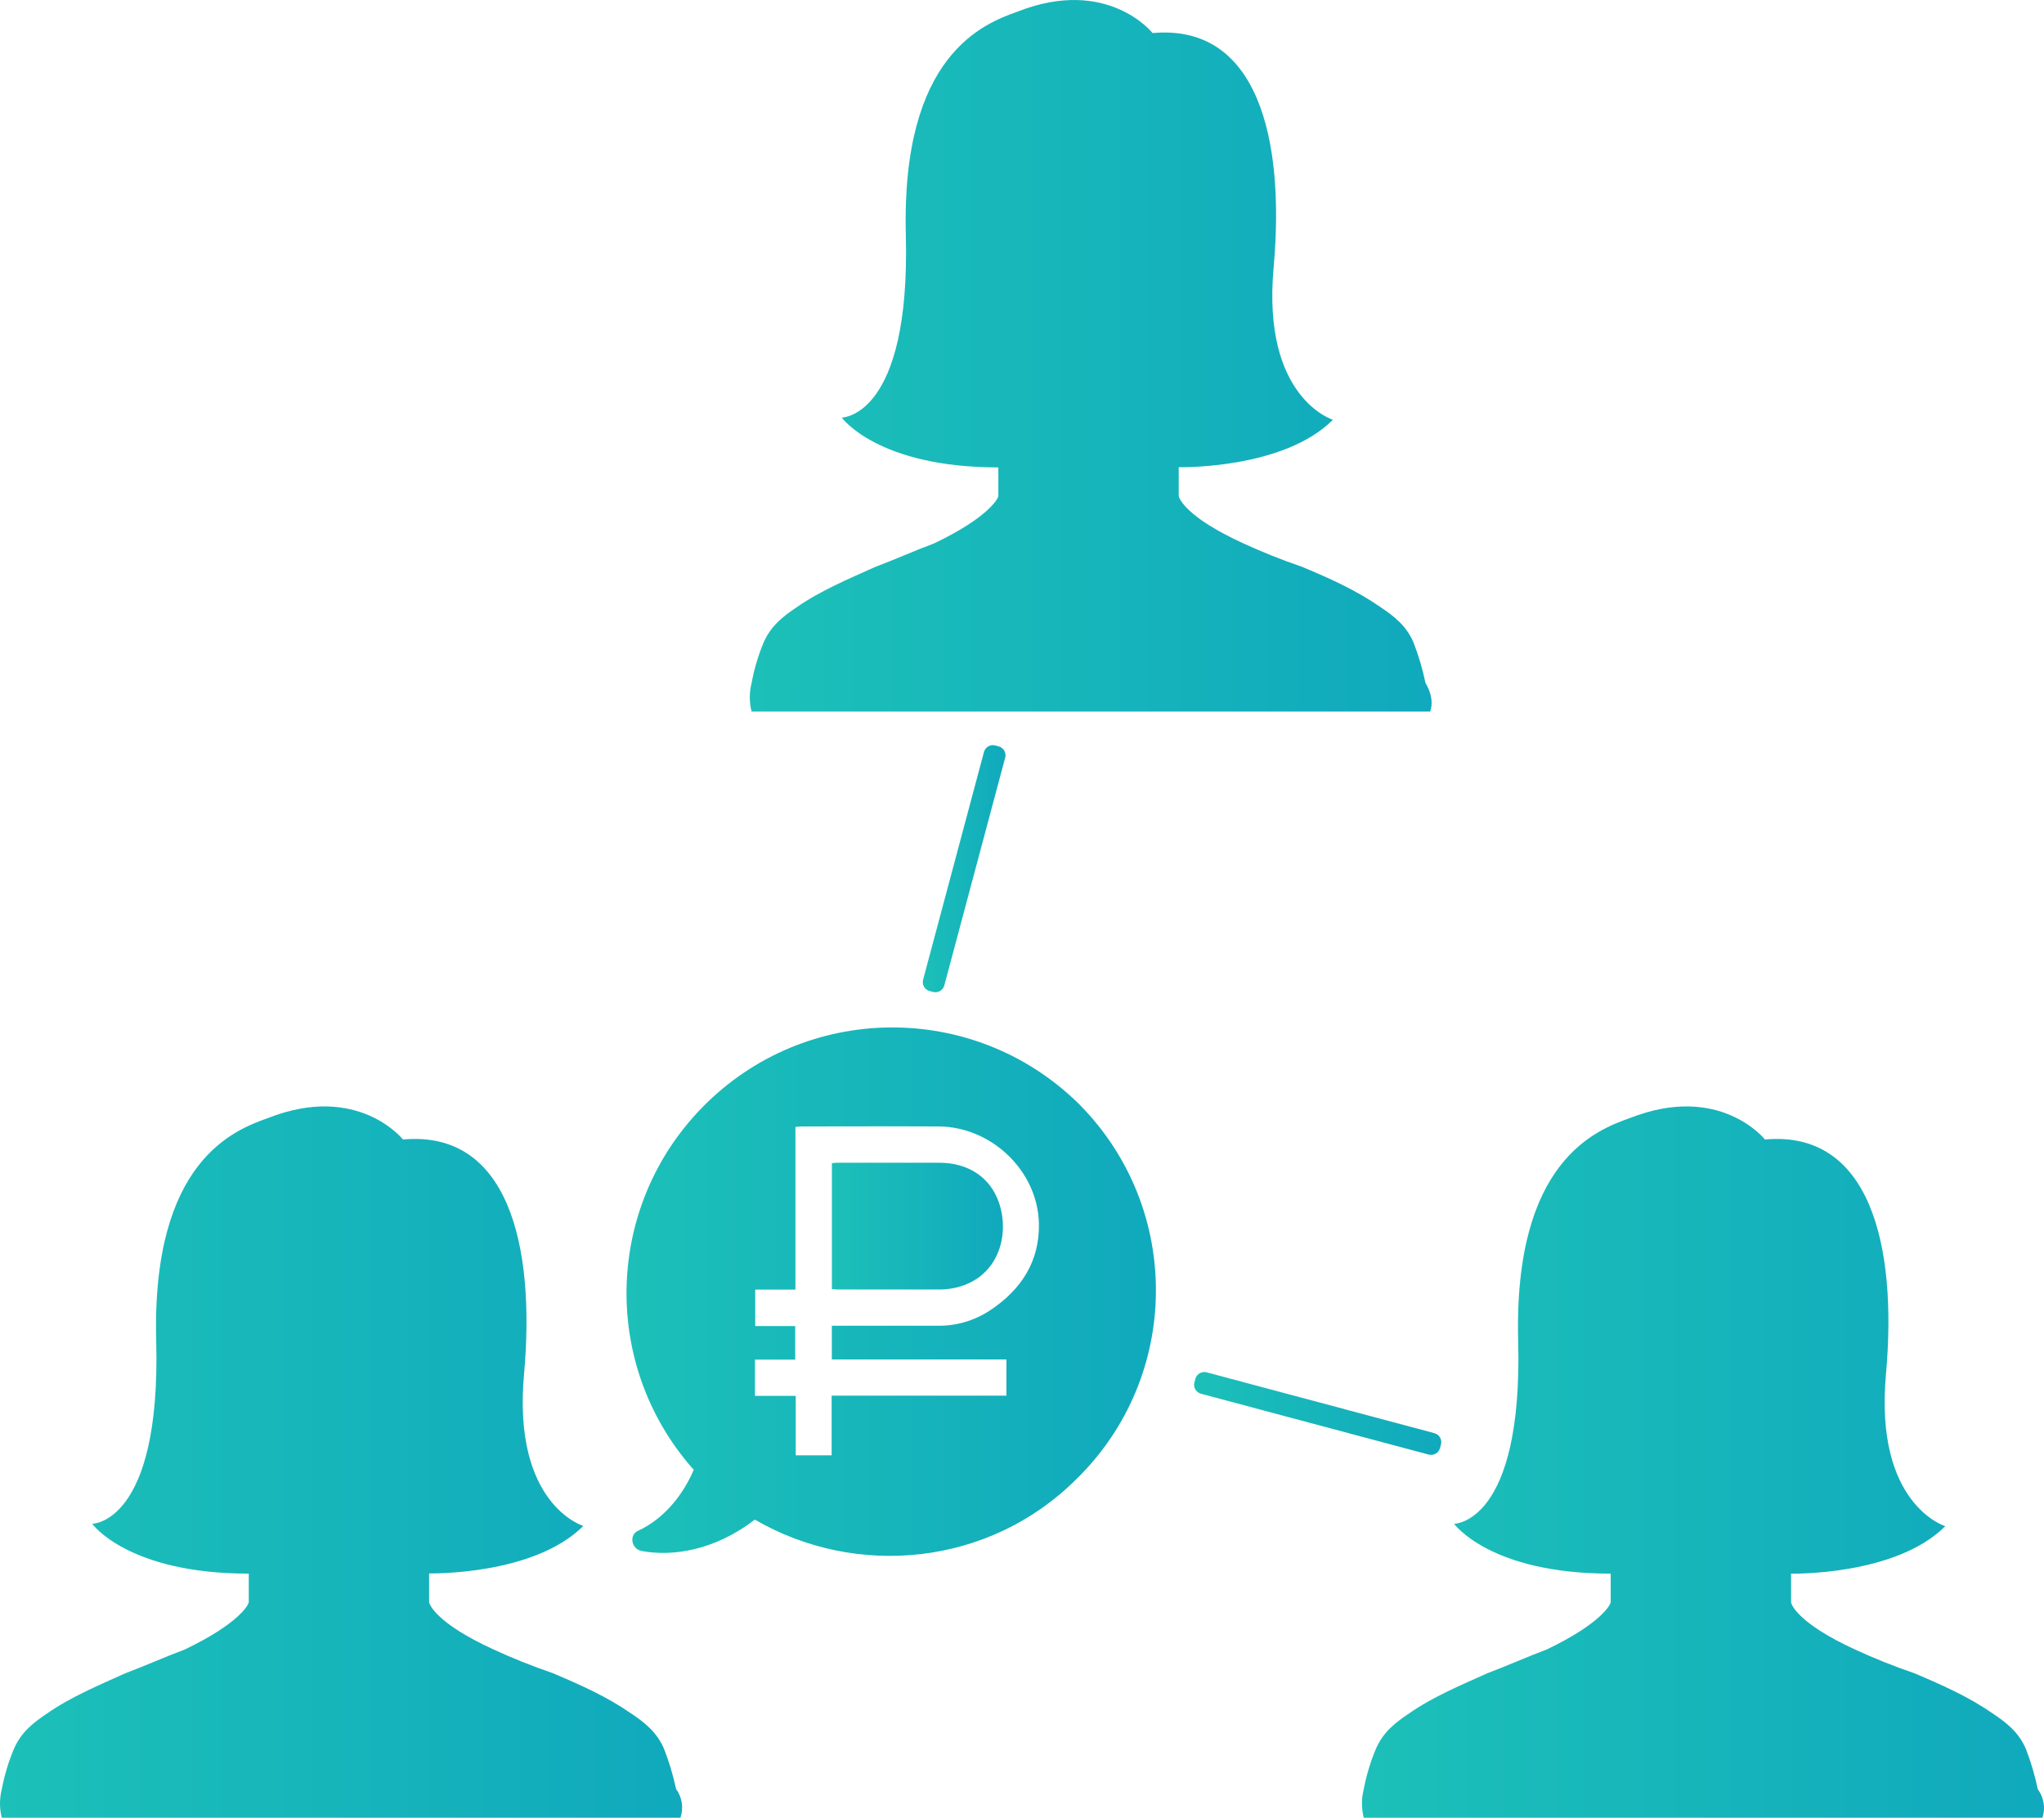<?xml version="1.0" encoding="iso-8859-1"?>
<!-- Generator: Adobe Illustrator 22.0.0, SVG Export Plug-In . SVG Version: 6.00 Build 0)  -->
<svg version="1.1" id="&#x421;&#x43B;&#x43E;&#x439;_1"
	 xmlns="http://www.w3.org/2000/svg" xmlns:xlink="http://www.w3.org/1999/xlink" x="0px" y="0px" viewBox="0 0 512 455.408"
	 style="enable-background:new 0 0 512 455.408;" xml:space="preserve">
<title>212Ресурс 24</title>
<g id="&#x421;&#x43B;&#x43E;&#x439;_2_1_">
	<g id="&#x421;&#x43B;&#x43E;&#x439;_1-2">
		
			<linearGradient id="SVGID_1_" gradientUnits="userSpaceOnUse" x1="208.38" y1="150.279" x2="251.222" y2="150.279" gradientTransform="matrix(1 0 0 -1 0 457.468)">
			<stop  offset="0" style="stop-color:#1CC0B8"/>
			<stop  offset="1" style="stop-color:#10A9BD"/>
		</linearGradient>
		<path style="fill:url(#SVGID_1_);" d="M235.446,291.308c-8.585,0-17.13,0-25.736,0c-0.413,0-0.826,0.06-1.33,0.101v31.55
			c0.494,0,0.857,0.111,1.229,0.111c8.525,0,17.05,0,25.575,0c1.231,0.002,2.459-0.113,3.668-0.343
			c11.145-2.227,14.269-13.231,11.326-21.564C248.001,294.976,242.58,291.359,235.446,291.308z"/>
		
			<linearGradient id="SVGID_2_" gradientUnits="userSpaceOnUse" x1="156.555" y1="133.859" x2="289.528" y2="133.859" gradientTransform="matrix(1 0 0 -1 0 457.468)">
			<stop  offset="0" style="stop-color:#1CC0B8"/>
			<stop  offset="1" style="stop-color:#10A9BD"/>
		</linearGradient>
		<path style="fill:url(#SVGID_2_);" d="M270.12,276.445c-26.258-25.74-68.41-25.319-94.15,0.939
			c-24.322,24.811-25.474,64.154-2.648,90.347l0.464,0.464c-2.318,5.562-6.953,12.092-13.906,15.296
			c-2.318,0.927-1.854,4.635,0.927,5.099c7.416,1.391,18.078,0,28.265-7.88c25.494,14.833,58.858,11.588,80.614-10.198
			c26.094-25.557,26.529-67.428,0.973-93.522C270.48,276.807,270.301,276.626,270.12,276.445z M247.951,328.32
			c-3.883,2.562-8.448,3.897-13.1,3.829h-26.482v8.444h43.733v9.069h-43.783v14.954h-8.999v-14.904h-10.208v-9.069h10.077v-8.414
			h-10.016v-9.13h10.077v-40.75c0.544-0.05,1.008-0.131,1.451-0.131c11.477,0,22.965-0.06,34.442,0
			c13.201,0.091,24.759,11.084,25.091,24.235c0.232,9.563-4.464,16.697-12.263,21.867H247.951z"/>
		
			<linearGradient id="SVGID_3_" gradientUnits="userSpaceOnUse" x1="187.82" y1="368.334" x2="358.606" y2="368.334" gradientTransform="matrix(1 0 0 -1 0 457.468)">
			<stop  offset="0" style="stop-color:#1CC0B8"/>
			<stop  offset="1" style="stop-color:#10A9BD"/>
		</linearGradient>
		<path style="fill:url(#SVGID_3_);" d="M358.251,178.268H188.266c-0.595-2.341-0.595-4.793,0-7.134
			c0.634-3.454,1.63-6.832,2.973-10.077c1.784-4.162,4.756-6.54,8.323-8.918c5.945-4.162,13.1-7.134,19.609-10.077
			c4.756-1.784,10.077-4.162,14.863-5.945c13.664-6.54,16.042-11.286,16.042-11.88v-7.134c-30.311,0-39.229-12.485-39.229-12.485
			s17.241,0,16.052-45.769c-1.179-45.214,19.609-52.943,27.933-55.916c22.592-8.918,33.878,5.351,33.878,5.351
			c26.2-2.378,33.253,26.2,30.311,58.838c-2.942,32.639,14.863,38.04,14.863,38.04c-12.435,12.485-38.634,11.891-38.634,11.891
			v7.134c0,0.595,1.784,5.341,16.052,11.88c4.845,2.237,9.803,4.221,14.853,5.945c7.134,2.973,13.674,5.945,19.619,10.077
			c3.567,2.378,6.54,4.756,8.313,8.918c1.263,3.272,2.257,6.643,2.973,10.077C358.845,174.106,358.845,176.484,358.251,178.268z"/>
		
			<linearGradient id="SVGID_4_" gradientUnits="userSpaceOnUse" x1="341.158" y1="91.163" x2="512" y2="91.163" gradientTransform="matrix(1 0 0 -1 0 457.468)">
			<stop  offset="0" style="stop-color:#1CC0B8"/>
			<stop  offset="1" style="stop-color:#10A9BD"/>
		</linearGradient>
		<path style="fill:url(#SVGID_4_);" d="M511.609,455.408H341.604c-0.595-2.341-0.595-4.793,0-7.134
			c0.652-3.455,1.665-6.833,3.023-10.077c1.784-4.152,4.746-6.53,8.313-8.908c5.945-4.162,13.1-7.134,19.619-10.077
			c4.756-1.784,10.077-4.162,14.853-5.945c13.674-6.54,16.052-11.296,16.052-11.891v-7.124c-30.311,0-39.229-12.485-39.229-12.485
			s17.241,0,16.052-45.769c-1.189-45.174,19.609-52.893,27.933-55.865c22.582-8.918,33.878,5.351,33.878,5.351
			c26.149-2.378,33.253,26.149,30.311,58.838c-2.942,32.689,14.863,38.04,14.863,38.04c-12.485,12.485-38.634,11.891-38.634,11.891
			v7.124c0,0.595,1.784,5.351,16.042,11.891c4.849,2.237,9.81,4.221,14.863,5.945c7.134,3.023,13.664,5.945,19.609,10.077
			c3.567,2.378,6.54,4.756,8.323,8.908c1.261,3.273,2.255,6.643,2.973,10.077C511.972,450.323,512.404,452.983,511.609,455.408z"/>
		
			<linearGradient id="SVGID_5_" gradientUnits="userSpaceOnUse" x1="0" y1="91.163" x2="170.868" y2="91.163" gradientTransform="matrix(1 0 0 -1 0 457.468)">
			<stop  offset="0" style="stop-color:#1CC0B8"/>
			<stop  offset="1" style="stop-color:#10A9BD"/>
		</linearGradient>
		<path style="fill:url(#SVGID_5_);" d="M170.441,455.408H0.446c-0.595-2.341-0.595-4.793,0-7.134
			c0.652-3.455,1.665-6.833,3.023-10.077c1.784-4.152,4.756-6.53,8.323-8.908c5.945-4.162,13.1-7.134,19.609-10.077
			c4.756-1.784,10.077-4.162,14.863-5.945c13.674-6.54,16.052-11.296,16.052-11.891v-7.124c-30.321,0-39.229-12.485-39.229-12.485
			s17.231,0,16.042-45.769c-1.189-45.174,19.619-52.893,27.933-55.865c22.592-8.918,33.878,5.351,33.878,5.351
			c26.2-2.378,33.253,26.149,30.321,58.838c-2.932,32.689,14.853,37.979,14.853,37.979c-12.475,12.485-38.634,11.891-38.634,11.891
			v7.124c0,0.595,1.784,5.351,16.052,11.891c4.846,2.235,9.803,4.219,14.853,5.945c7.134,3.023,13.674,5.945,19.619,10.077
			c3.567,2.378,6.54,4.756,8.323,8.908c1.278,3.272,2.289,6.642,3.023,10.077C170.87,450.289,171.277,452.976,170.441,455.408z"/>
		
			<linearGradient id="SVGID_6_" gradientUnits="userSpaceOnUse" x1="299.117" y1="103.327" x2="361.034" y2="103.327" gradientTransform="matrix(1 0 0 -1 -0.007 457.451)">
			<stop  offset="0" style="stop-color:#1CC0B8"/>
			<stop  offset="1" style="stop-color:#10A9BD"/>
		</linearGradient>
		<path style="fill:url(#SVGID_6_);" d="M302.27,343.823l57.029,15.238c1.242,0.332,1.98,1.608,1.648,2.85l-0.232,0.866
			c-0.332,1.242-1.608,1.98-2.85,1.648l-57.029-15.238c-1.242-0.332-1.98-1.608-1.648-2.85l0.232-0.866
			C299.752,344.229,301.028,343.491,302.27,343.823z"/>
		
			<linearGradient id="SVGID_7_" gradientUnits="userSpaceOnUse" x1="231.119" y1="239.829" x2="251.84" y2="239.829" gradientTransform="matrix(1 0 0 -1 0.027 457.471)">
			<stop  offset="0" style="stop-color:#1CC0B8"/>
			<stop  offset="1" style="stop-color:#10A9BD"/>
		</linearGradient>
		<path style="fill:url(#SVGID_7_);" d="M231.224,245.465l15.249-57.068c0.329-1.231,1.594-1.963,2.825-1.634l0.857,0.229
			c1.231,0.329,1.963,1.594,1.634,2.825l-15.249,57.068c-0.329,1.231-1.594,1.963-2.825,1.634l-0.857-0.229
			C231.627,247.961,230.895,246.697,231.224,245.465z"/>
	</g>
</g>
</svg>
